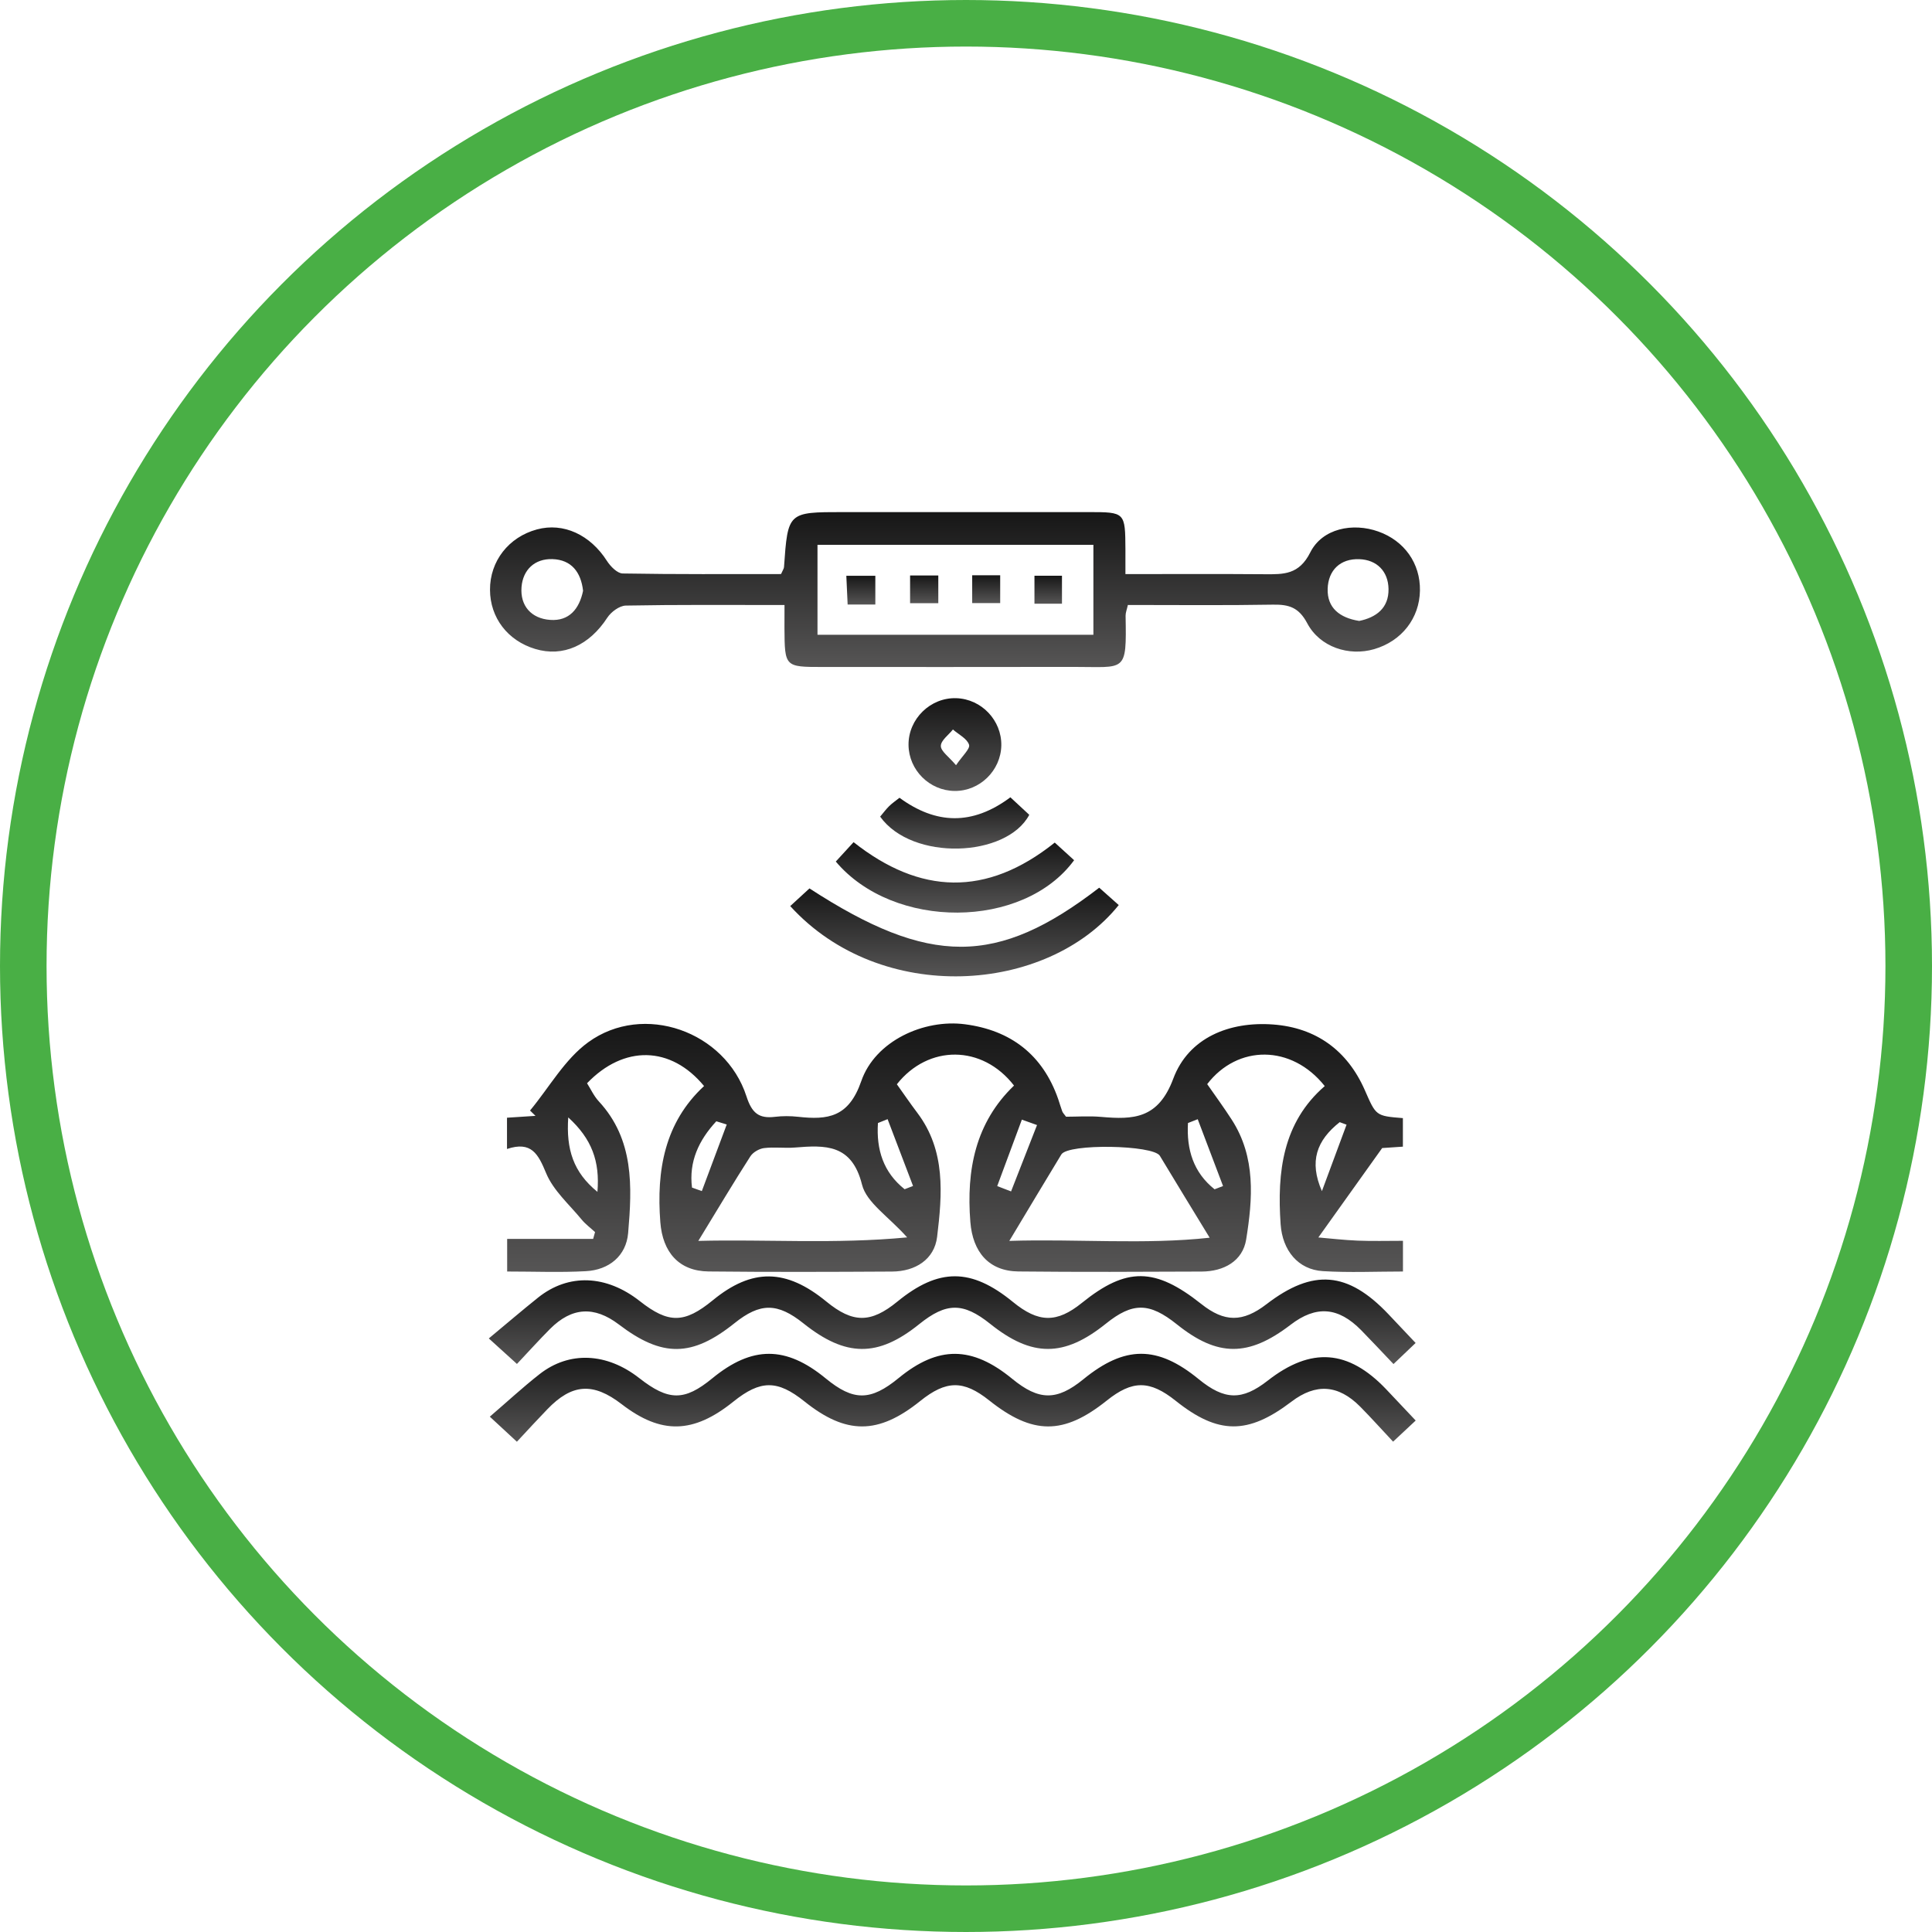 <svg width="83" height="83" viewBox="0 0 83 83" fill="none" xmlns="http://www.w3.org/2000/svg">
<circle cx="41.5" cy="41.5" r="40.5" stroke="#49AF45" stroke-width="2"/>
<path d="M45.798 47.975C46.271 47.975 46.789 47.938 47.301 47.982C48.698 48.106 49.761 48.066 50.405 46.339C51.06 44.583 52.812 43.873 54.694 44.013C56.528 44.148 57.88 45.12 58.631 46.828C59.117 47.933 59.093 47.942 60.269 48.035C60.269 48.415 60.269 48.799 60.269 49.261C59.87 49.288 59.474 49.314 59.379 49.321C58.424 50.66 57.59 51.83 56.637 53.162C57.139 53.204 57.736 53.275 58.333 53.299C58.955 53.324 59.579 53.306 60.272 53.306C60.272 53.761 60.272 54.143 60.272 54.625C59.11 54.625 57.969 54.678 56.835 54.609C55.765 54.545 55.094 53.719 55.016 52.591C54.861 50.344 55.108 48.22 56.912 46.659C55.489 44.867 53.169 44.874 51.862 46.575C52.208 47.074 52.579 47.578 52.916 48.102C53.957 49.714 53.818 51.503 53.536 53.25C53.387 54.176 52.577 54.623 51.626 54.627C49 54.638 46.373 54.651 43.747 54.623C42.482 54.607 41.789 53.79 41.687 52.496C41.509 50.262 41.907 48.226 43.563 46.637C42.202 44.876 39.882 44.87 38.53 46.581C38.814 46.979 39.103 47.403 39.411 47.811C40.637 49.436 40.479 51.31 40.259 53.137C40.142 54.103 39.327 54.623 38.321 54.627C35.695 54.642 33.068 54.651 30.442 54.623C29.17 54.609 28.468 53.799 28.368 52.507C28.197 50.28 28.55 48.228 30.247 46.657C28.815 44.923 26.799 44.892 25.22 46.537C25.378 46.785 25.513 47.087 25.726 47.316C27.247 48.959 27.156 50.981 26.985 52.975C26.901 53.95 26.168 54.558 25.167 54.611C24.066 54.671 22.96 54.625 21.788 54.625C21.788 54.174 21.788 53.794 21.788 53.224C23.033 53.224 24.257 53.224 25.482 53.224C25.509 53.126 25.538 53.028 25.564 52.931C25.369 52.751 25.149 52.591 24.983 52.387C24.45 51.739 23.77 51.144 23.462 50.4C23.122 49.581 22.834 49.01 21.781 49.361C21.781 48.843 21.781 48.459 21.781 48.018C22.212 47.989 22.609 47.964 23.005 47.938C22.927 47.862 22.849 47.787 22.771 47.709C23.595 46.717 24.261 45.507 25.273 44.774C27.647 43.053 31.161 44.303 32.067 47.096C32.298 47.809 32.591 48.064 33.29 47.98C33.619 47.94 33.959 47.942 34.287 47.978C35.564 48.12 36.463 48.002 37 46.448C37.597 44.718 39.695 43.77 41.46 44.004C43.421 44.261 44.795 45.309 45.459 47.212C45.519 47.385 45.568 47.565 45.632 47.736C45.652 47.802 45.712 47.856 45.798 47.975ZM30 53.31C32.897 53.235 35.852 53.455 38.972 53.159C38.166 52.256 37.227 51.667 37.033 50.893C36.596 49.143 35.459 49.192 34.145 49.299C33.706 49.334 33.257 49.268 32.822 49.323C32.611 49.35 32.347 49.503 32.234 49.681C31.525 50.784 30.853 51.914 30 53.31ZM43.361 53.31C46.222 53.217 49.18 53.479 51.968 53.173C51.196 51.903 50.505 50.784 49.828 49.654C49.548 49.185 45.887 49.119 45.596 49.596C44.895 50.748 44.205 51.907 43.361 53.31ZM25.666 51.203C25.775 49.887 25.424 48.926 24.412 48.004C24.319 49.381 24.63 50.358 25.666 51.203ZM31.221 48.309C31.072 48.262 30.924 48.217 30.773 48.171C30.018 48.986 29.589 49.909 29.729 51.019C29.869 51.07 30.011 51.121 30.151 51.17C30.509 50.218 30.866 49.263 31.221 48.309ZM38.132 48.08C37.995 48.135 37.855 48.191 37.717 48.246C37.642 49.385 37.948 50.364 38.863 51.09C38.983 51.044 39.105 50.997 39.225 50.95C38.858 49.993 38.496 49.037 38.132 48.08ZM51.455 48.082C51.316 48.138 51.176 48.191 51.036 48.246C50.971 49.379 51.264 50.364 52.179 51.093C52.301 51.046 52.421 50.999 52.543 50.953C52.179 49.993 51.817 49.037 51.455 48.082ZM44.551 48.333C44.333 48.255 44.118 48.178 43.9 48.1C43.547 49.052 43.194 50.002 42.841 50.955C43.039 51.03 43.239 51.106 43.436 51.184C43.809 50.233 44.18 49.283 44.551 48.333ZM57.849 48.317C57.752 48.282 57.652 48.244 57.554 48.209C56.564 48.992 56.231 49.894 56.79 51.172C57.143 50.22 57.496 49.268 57.849 48.317Z" fill="url(#paint0_linear_2007_40)"/>
<path d="M33.703 25.992C31.319 25.992 29.103 25.974 26.887 26.016C26.612 26.021 26.253 26.287 26.09 26.536C25.318 27.724 24.19 28.241 22.991 27.879C21.81 27.524 21.055 26.536 21.051 25.341C21.044 24.109 21.852 23.072 23.069 22.744C24.208 22.437 25.358 22.975 26.075 24.098C26.226 24.333 26.519 24.633 26.75 24.637C29.032 24.677 31.317 24.662 33.554 24.662C33.628 24.493 33.677 24.429 33.681 24.364C33.848 22 33.845 22 36.212 22C39.727 22 43.239 22 46.753 22C48.34 22 48.34 22.002 48.349 23.614C48.352 23.909 48.349 24.202 48.349 24.664C50.37 24.664 52.35 24.653 54.33 24.669C55.145 24.675 55.807 24.693 56.289 23.734C56.808 22.699 58.118 22.444 59.215 22.835C60.336 23.234 61.02 24.205 61.002 25.368C60.984 26.56 60.216 27.544 59.035 27.888C57.956 28.203 56.704 27.806 56.158 26.773C55.798 26.094 55.372 25.965 54.692 25.976C52.628 26.012 50.561 25.99 48.454 25.99C48.412 26.185 48.354 26.32 48.356 26.454C48.401 28.936 48.367 28.647 46.114 28.651C42.526 28.658 38.938 28.654 35.351 28.654C33.714 28.654 33.712 28.654 33.701 26.982C33.701 26.696 33.703 26.407 33.703 25.992ZM46.973 23.405C42.952 23.405 39.023 23.405 35.12 23.405C35.12 24.755 35.12 26.023 35.12 27.271C39.114 27.271 43.019 27.271 46.973 27.271C46.973 25.97 46.973 24.726 46.973 23.405ZM25.049 25.381C24.96 24.58 24.547 24.045 23.733 24.02C22.971 23.996 22.465 24.478 22.405 25.221C22.341 26.036 22.834 26.573 23.631 26.631C24.452 26.693 24.889 26.158 25.049 25.381ZM58.393 26.676C59.113 26.527 59.665 26.132 59.652 25.303C59.639 24.544 59.15 24.049 58.4 24.023C57.587 23.991 57.061 24.491 57.037 25.299C57.014 26.114 57.55 26.542 58.393 26.676Z" fill="url(#paint1_linear_2007_40)"/>
<path d="M60.816 57.695C60.476 58.019 60.218 58.266 59.865 58.601C59.377 58.088 58.935 57.613 58.48 57.149C57.492 56.143 56.54 56.072 55.443 56.914C53.633 58.301 52.308 58.297 50.561 56.896C49.378 55.948 48.66 55.941 47.508 56.867C45.71 58.31 44.336 58.312 42.54 56.874C41.381 55.946 40.655 55.948 39.487 56.889C37.713 58.317 36.337 58.306 34.518 56.854C33.402 55.961 32.658 55.959 31.555 56.845C29.73 58.306 28.451 58.321 26.586 56.9C25.531 56.099 24.566 56.154 23.631 57.091C23.167 57.557 22.725 58.048 22.208 58.596C21.87 58.288 21.582 58.028 21 57.5C21.764 56.865 22.434 56.292 23.122 55.741C24.428 54.7 26.049 54.765 27.489 55.899C28.722 56.869 29.403 56.86 30.624 55.859C32.309 54.478 33.768 54.494 35.5 55.915C36.641 56.849 37.409 56.852 38.552 55.917C40.328 54.465 41.723 54.467 43.512 55.93C44.615 56.834 45.399 56.845 46.48 55.972C48.394 54.429 49.617 54.44 51.607 56.019C52.603 56.812 53.389 56.814 54.408 56.03C56.407 54.496 57.901 54.618 59.648 56.459C60.003 56.834 60.358 57.211 60.816 57.695Z" fill="url(#paint2_linear_2007_40)"/>
<path d="M22.206 61.938C21.844 61.605 21.582 61.36 21.043 60.861C21.796 60.215 22.466 59.593 23.183 59.032C24.46 58.032 26.072 58.115 27.461 59.203C28.725 60.193 29.404 60.195 30.598 59.216C32.312 57.81 33.76 57.81 35.474 59.218C36.666 60.197 37.399 60.193 38.609 59.2C40.309 57.806 41.757 57.817 43.484 59.234C44.634 60.177 45.4 60.184 46.537 59.258C48.326 57.797 49.72 57.795 51.496 59.249C52.609 60.159 53.359 60.175 54.462 59.313C56.325 57.859 57.921 57.975 59.547 59.68C59.951 60.104 60.35 60.532 60.819 61.027C60.479 61.345 60.197 61.609 59.848 61.935C59.333 61.387 58.896 60.896 58.434 60.43C57.493 59.482 56.529 59.42 55.481 60.217C53.608 61.642 52.331 61.633 50.511 60.181C49.394 59.289 48.65 59.287 47.547 60.17C45.691 61.654 44.365 61.651 42.492 60.159C41.393 59.285 40.649 59.291 39.528 60.193C37.727 61.638 36.353 61.642 34.559 60.206C33.398 59.276 32.672 59.278 31.506 60.215C29.784 61.6 28.405 61.631 26.709 60.326C25.479 59.378 24.573 59.44 23.509 60.548C23.097 60.974 22.699 61.409 22.206 61.938Z" fill="url(#paint3_linear_2007_40)"/>
<path d="M33.949 38.926C34.262 38.638 34.526 38.396 34.775 38.167C39.93 41.513 42.839 41.515 47.223 38.136C47.49 38.373 47.776 38.627 48.062 38.882C44.992 42.703 37.841 43.205 33.949 38.926Z" fill="url(#paint4_linear_2007_40)"/>
<path d="M35.906 37.013C36.139 36.757 36.379 36.495 36.67 36.18C39.518 38.429 42.373 38.549 45.313 36.198C45.584 36.444 45.868 36.702 46.145 36.955C43.965 39.932 38.393 39.963 35.906 37.013Z" fill="url(#paint5_linear_2007_40)"/>
<path d="M41.014 33.98C39.933 33.971 39.042 33.083 39.031 32.004C39.02 30.885 39.975 29.955 41.089 29.995C42.168 30.032 43.036 30.949 43.017 32.026C42.996 33.105 42.091 33.989 41.014 33.98ZM41.072 32.874C41.343 32.472 41.687 32.168 41.631 31.995C41.547 31.731 41.185 31.555 40.938 31.34C40.752 31.575 40.421 31.808 40.419 32.046C40.417 32.273 40.756 32.501 41.072 32.874Z" fill="url(#paint6_linear_2007_40)"/>
<path d="M37.812 35.083C37.966 34.901 38.072 34.755 38.201 34.63C38.33 34.504 38.481 34.402 38.643 34.273C40.206 35.416 41.767 35.476 43.407 34.253C43.676 34.504 43.956 34.764 44.218 35.005C43.245 36.844 39.184 37.006 37.812 35.083Z" fill="url(#paint7_linear_2007_40)"/>
<path d="M37.605 25.972C37.19 25.972 36.861 25.972 36.415 25.972C36.397 25.579 36.382 25.197 36.359 24.737C36.799 24.737 37.179 24.737 37.605 24.737C37.605 25.148 37.605 25.554 37.605 25.972Z" fill="url(#paint8_linear_2007_40)"/>
<path d="M40.31 24.722C40.31 25.128 40.31 25.483 40.31 25.914C39.926 25.914 39.546 25.914 39.098 25.914C39.098 25.541 39.098 25.159 39.098 24.722C39.473 24.722 39.828 24.722 40.31 24.722Z" fill="url(#paint9_linear_2007_40)"/>
<path d="M41.766 24.715C42.207 24.715 42.563 24.715 42.969 24.715C42.969 25.119 42.969 25.474 42.969 25.91C42.6 25.91 42.223 25.91 41.766 25.91C41.766 25.55 41.766 25.17 41.766 24.715Z" fill="url(#paint10_linear_2007_40)"/>
<path d="M45.623 25.936C45.234 25.936 44.879 25.936 44.441 25.936C44.441 25.57 44.441 25.19 44.441 24.735C44.799 24.735 45.178 24.735 45.623 24.735C45.623 25.124 45.623 25.503 45.623 25.936Z" fill="url(#paint11_linear_2007_40)"/>
<defs>
<linearGradient id="paint0_linear_2007_40" x1="41.026" y1="43.969" x2="41.026" y2="54.644" gradientUnits="userSpaceOnUse">
<stop stop-color="#161616"/>
<stop offset="1" stop-color="#565555"/>
</linearGradient>
<linearGradient id="paint1_linear_2007_40" x1="41.026" y1="22" x2="41.026" y2="28.66" gradientUnits="userSpaceOnUse">
<stop stop-color="#161616"/>
<stop offset="1" stop-color="#565555"/>
</linearGradient>
<linearGradient id="paint2_linear_2007_40" x1="40.908" y1="54.825" x2="40.908" y2="58.601" gradientUnits="userSpaceOnUse">
<stop stop-color="#161616"/>
<stop offset="1" stop-color="#565555"/>
</linearGradient>
<linearGradient id="paint3_linear_2007_40" x1="40.931" y1="58.16" x2="40.931" y2="61.938" gradientUnits="userSpaceOnUse">
<stop stop-color="#161616"/>
<stop offset="1" stop-color="#565555"/>
</linearGradient>
<linearGradient id="paint4_linear_2007_40" x1="41.006" y1="38.136" x2="41.006" y2="41.945" gradientUnits="userSpaceOnUse">
<stop stop-color="#161616"/>
<stop offset="1" stop-color="#565555"/>
</linearGradient>
<linearGradient id="paint5_linear_2007_40" x1="41.026" y1="36.18" x2="41.026" y2="39.207" gradientUnits="userSpaceOnUse">
<stop stop-color="#161616"/>
<stop offset="1" stop-color="#565555"/>
</linearGradient>
<linearGradient id="paint6_linear_2007_40" x1="41.024" y1="29.993" x2="41.024" y2="33.98" gradientUnits="userSpaceOnUse">
<stop stop-color="#161616"/>
<stop offset="1" stop-color="#565555"/>
</linearGradient>
<linearGradient id="paint7_linear_2007_40" x1="41.015" y1="34.253" x2="41.015" y2="36.456" gradientUnits="userSpaceOnUse">
<stop stop-color="#161616"/>
<stop offset="1" stop-color="#565555"/>
</linearGradient>
<linearGradient id="paint8_linear_2007_40" x1="36.982" y1="24.737" x2="36.982" y2="25.972" gradientUnits="userSpaceOnUse">
<stop stop-color="#161616"/>
<stop offset="1" stop-color="#565555"/>
</linearGradient>
<linearGradient id="paint9_linear_2007_40" x1="39.704" y1="24.722" x2="39.704" y2="25.914" gradientUnits="userSpaceOnUse">
<stop stop-color="#161616"/>
<stop offset="1" stop-color="#565555"/>
</linearGradient>
<linearGradient id="paint10_linear_2007_40" x1="42.367" y1="24.715" x2="42.367" y2="25.91" gradientUnits="userSpaceOnUse">
<stop stop-color="#161616"/>
<stop offset="1" stop-color="#565555"/>
</linearGradient>
<linearGradient id="paint11_linear_2007_40" x1="45.032" y1="24.735" x2="45.032" y2="25.936" gradientUnits="userSpaceOnUse">
<stop stop-color="#161616"/>
<stop offset="1" stop-color="#565555"/>
</linearGradient>
</defs>
</svg>
